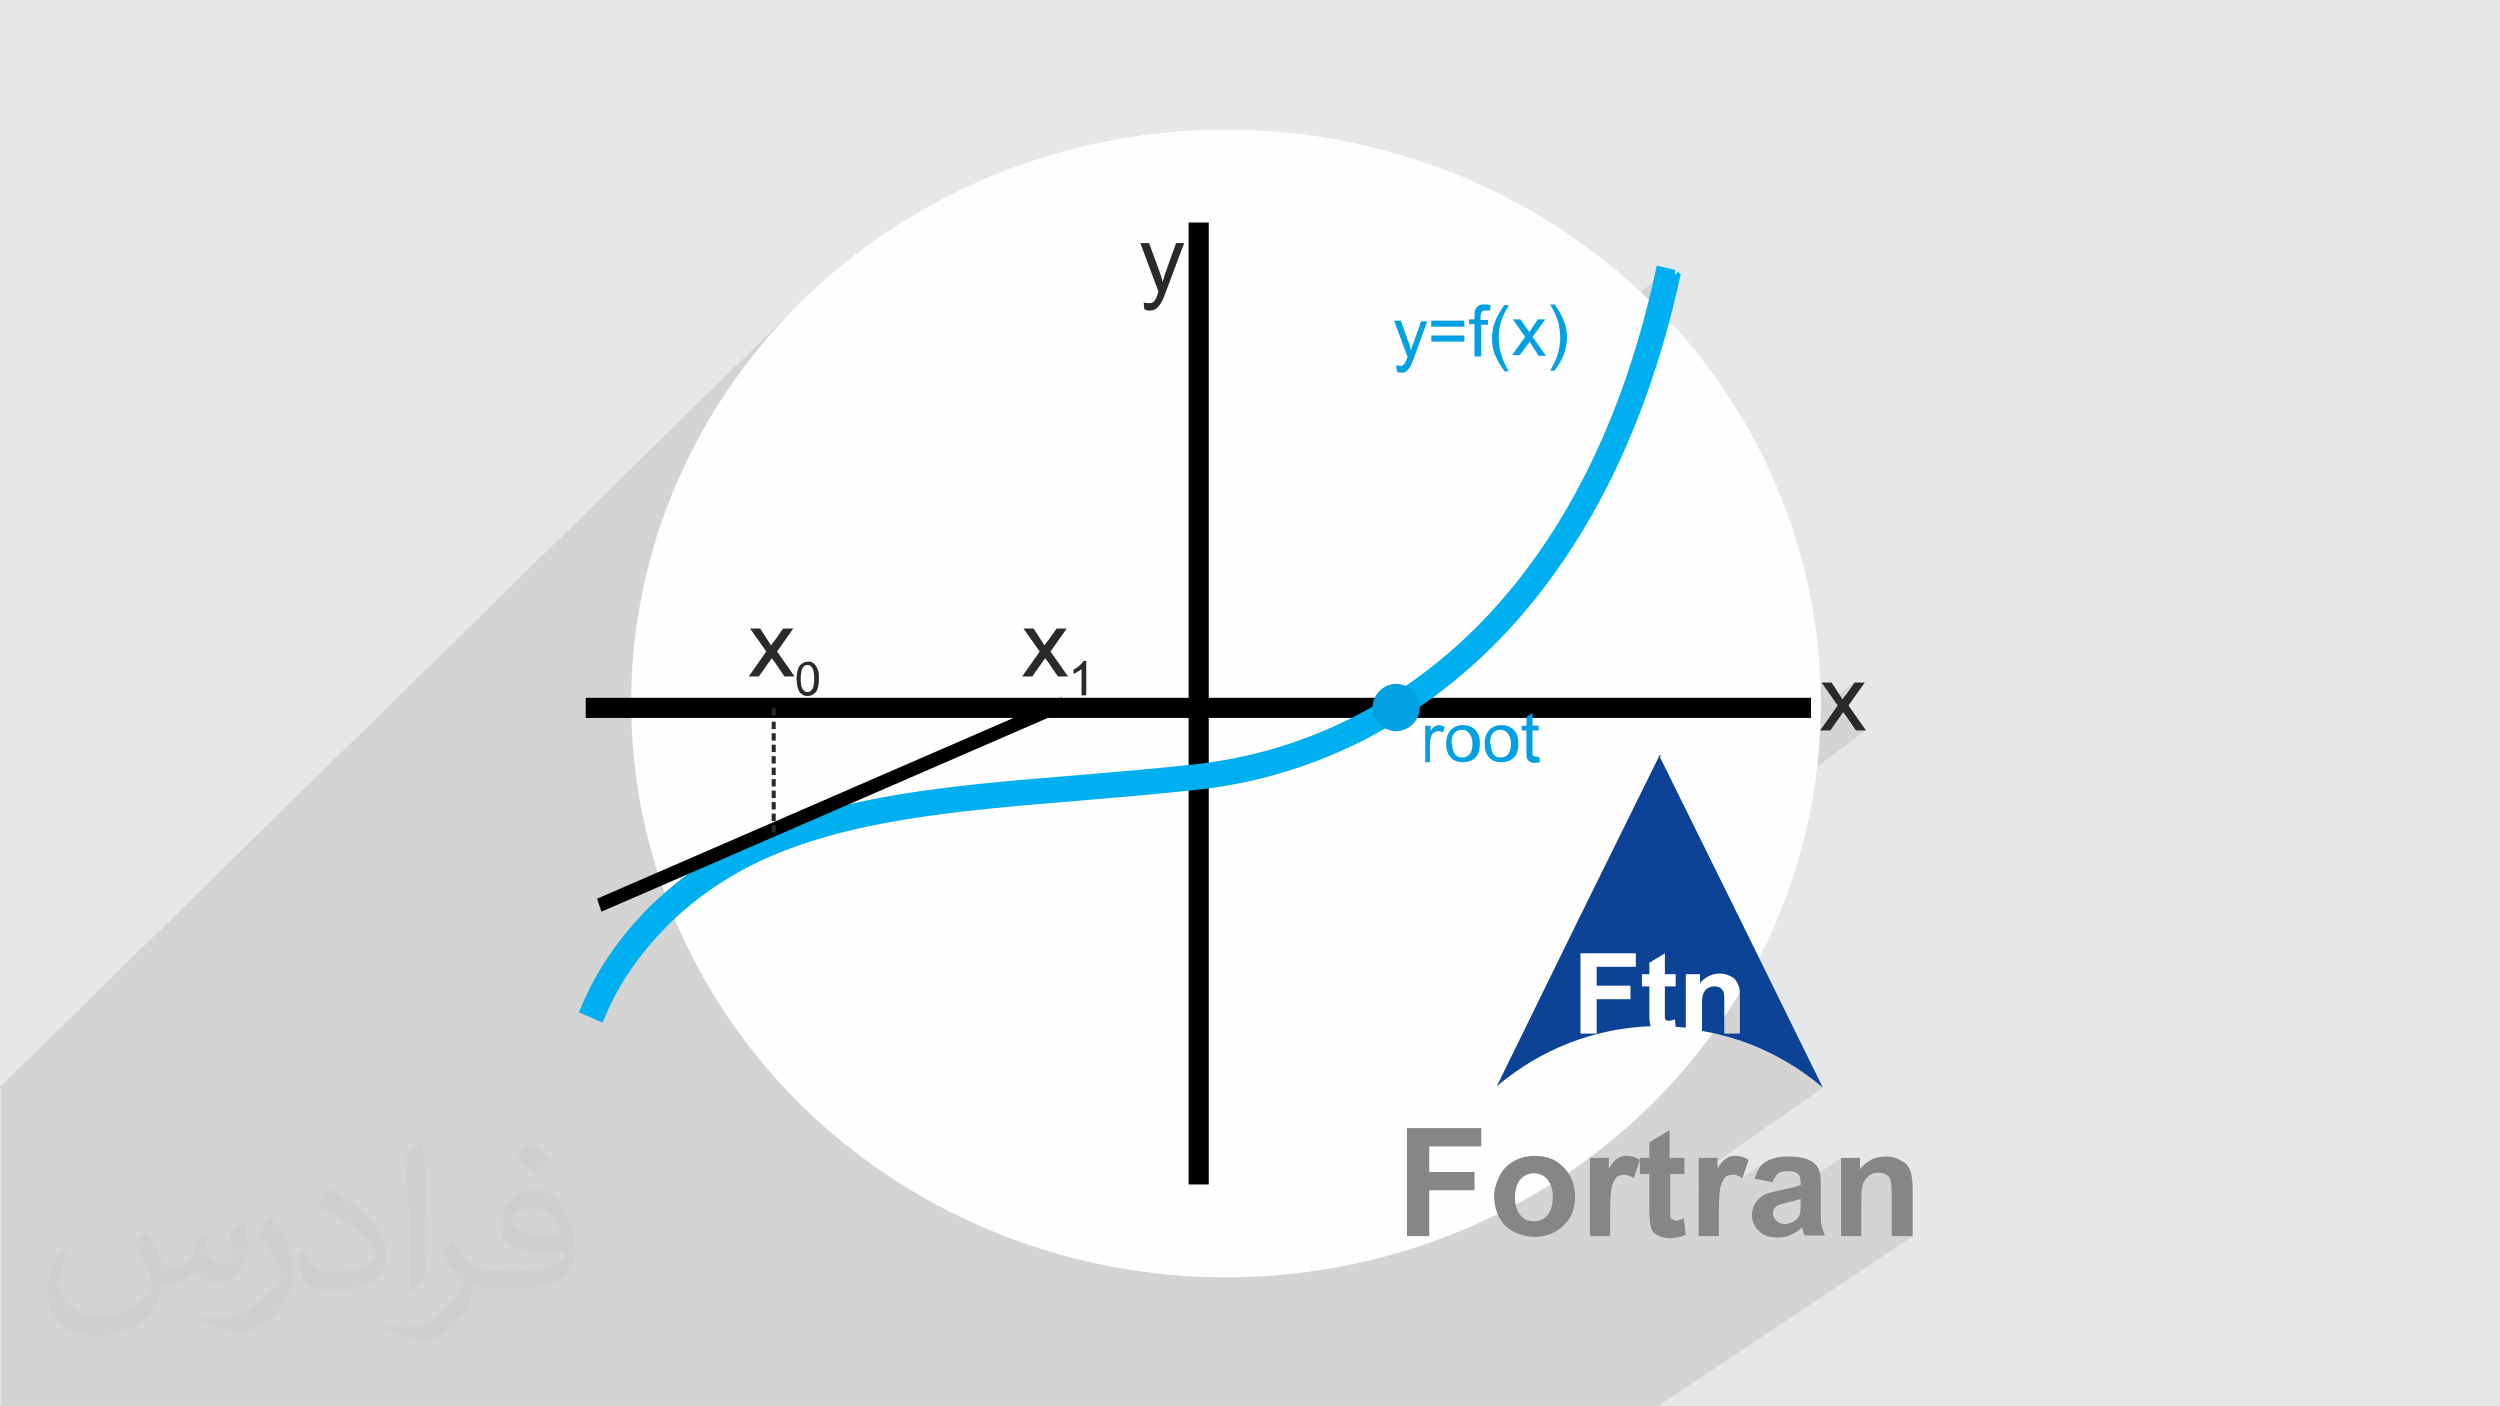 <?xml version="1.0" encoding="UTF-8"?>
<!DOCTYPE svg PUBLIC "-//W3C//DTD SVG 1.1//EN" "http://www.w3.org/Graphics/SVG/1.1/DTD/svg11.dtd">
<!-- Creator: CorelDRAW 2017 -->
<svg xmlns="http://www.w3.org/2000/svg" xml:space="preserve" width="3.703in" height="2.083in" version="1.1" style="shape-rendering:geometricPrecision; text-rendering:geometricPrecision; image-rendering:optimizeQuality; fill-rule:evenodd; clip-rule:evenodd"
viewBox="0 0 3703 2083"
 xmlns:xlink="http://www.w3.org/1999/xlink"
 enable-background="new 0 0 512.51 512.51">
 <defs>
  <style type="text/css">
   <![CDATA[
    .str1 {stroke:#00AFEF;stroke-width:20.831}
    .str0 {stroke:black;stroke-width:20.831}
    .str2 {stroke:black;stroke-width:13.886}
    .fil6 {fill:#00A0E3}
    .fil8 {fill:#0C4396}
    .fil0 {fill:#E6E7E8}
    .fil3 {fill:#FEFEFE}
    .fil5 {fill:#00AFEF;fill-rule:nonzero}
    .fil7 {fill:#00A0E3;fill-rule:nonzero}
    .fil4 {fill:#2B2A29;fill-rule:nonzero}
    .fil9 {fill:#848688;fill-rule:nonzero}
    .fil2 {fill:#373435;fill-opacity:0.031}
    .fil1 {fill:#373435;fill-opacity:0.102}
   ]]>
  </style>
 </defs>
 <g id="Layer_x0020_1">
  <polygon class="fil0" points="0,0 3703,0 3703,2083 0,2083 "/>
  <polygon class="fil1" points="1544,2083 1529,2083 1491,2083 1445,2083 1429,2083 1417,2083 1388,2083 1384,2083 1379,2083 1372,2083 1370,2083 1352,2083 1347,2083 1343,2083 1334,2083 1333,2083 1318,2083 1293,2083 1212,2083 1068,2083 1058,2083 1057,2083 1055,2083 1051,2083 1047,2083 1041,2083 1027,2083 1025,2083 1016,2083 1015,2083 1011,2083 1010,2083 1007,2083 1007,2083 999,2083 996,2083 992,2083 986,2083 982,2083 979,2083 977,2083 977,2083 975,2083 975,2083 975,2083 967,2083 967,2083 966,2083 962,2083 962,2083 961,2083 960,2083 959,2083 950,2083 946,2083 932,2083 927,2083 925,2083 925,2083 917,2083 917,2083 912,2083 912,2083 909,2083 901,2083 897,2083 895,2083 888,2083 887,2083 884,2083 877,2083 877,2083 874,2083 874,2083 869,2083 861,2083 843,2083 826,2083 814,2083 791,2083 782,2083 759,2083 748,2083 661,2083 590,2083 519,2083 383,2083 369,2083 340,2083 340,2083 335,2083 333,2083 333,2083 331,2083 331,2083 289,2083 279,2083 275,2083 263,2083 259,2083 250,2083 248,2083 224,2083 222,2083 209,2083 203,2083 194,2083 193,2083 189,2083 189,2083 188,2083 177,2083 172,2083 171,2083 168,2083 160,2083 154,2083 154,2083 147,2083 146,2083 143,2083 137,2083 137,2083 126,2083 121,2083 120,2083 109,2083 104,2083 103,2083 92,2083 87,2083 86,2083 76,2083 75,2083 71,2083 70,2083 70,2083 63,2083 59,2083 54,2083 53,2083 42,2083 39,2083 37,2083 37,2083 35,2083 31,2083 28,2083 26,2083 24,2083 21,2083 21,2083 18,2083 12,2083 10,2083 5,2083 2,2083 1,2083 1,2083 1,2076 1,2072 1,2071 1,2071 1,2070 1,2065 1,2065 1,2032 1,2024 1,2021 1,2011 1,2006 1,1999 1,1996 1,1972 1,1960 1,1877 1,1870 1,1609 1193,441 1164,470 1136,501 1110,533 1085,567 1062,601 1041,637 1022,673 1004,711 988,750 974,789 963,829 953,870 945,912 939,955 936,998 935,1042 935,1053 945,1053 1689,360 1702,360 1712,388 1742,360 1749,360 1771,340 1780,340 1780,725 2064,475 2074,475 2081,495 2104,475 2113,475 2109,485 2120,476 2165,476 2188,456 2189,455 2190,455 2191,454 2192,454 2193,453 2194,453 2195,453 2196,452 2198,452 2199,452 2200,452 2201,452 2202,452 2203,453 2204,453 2205,453 2207,453 2208,453 2207,461 2194,472 2194,474 2204,474 2229,452 2235,452 2234,455 2233,457 2231,459 2230,461 2229,463 2228,465 2228,466 2227,467 2226,469 2226,471 2225,473 2224,474 2224,476 2223,478 2223,480 2222,482 2222,484 2221,487 2221,489 2221,491 2220,492 2241,474 2252,474 2259,485 2297,452 2303,452 2306,456 2308,459 2310,462 2312,465 2313,468 2315,471 2316,475 2318,478 2319,481 2319,484 2320,486 2321,489 2321,492 2321,495 2321,498 2322,501 2321,505 2321,508 2321,511 2320,515 2320,518 2319,521 2318,524 2316,528 2315,531 2315,531 2462,406 2457,427 2457,428 2478,410 2479,410 2457,428 2452,448 2447,469 2441,489 2436,509 2430,528 2423,547 2417,566 2411,584 2404,602 2397,620 2390,637 2382,654 2375,671 2367,687 2359,703 2351,719 2343,734 2335,749 2326,764 2318,779 2309,793 2300,806 2291,820 2281,833 2272,846 2262,859 2253,871 2243,883 2233,894 2223,906 2213,917 2200,930 2188,942 2175,954 2162,966 2149,977 2136,988 2093,1024 2097,1028 2100,1034 2101,1036 2106,1033 2119,1023 2133,1012 2146,1002 2101,1038 2102,1041 2103,1048 2102,1053 2643,1053 2698,1011 2714,1035 2746,1011 2734,1028 2734,1029 2733,1030 2732,1031 2732,1032 2731,1033 2730,1034 2729,1035 2729,1036 2720,1043 2722,1045 2698,1079 2730,1055 2733,1060 2748,1082 2763,1082 2310,1422 2299,1443 2341,1412 2341,1450 2365,1432 2423,1432 2341,1493 2341,1499 2365,1481 2371,1481 2442,1428 2465,1415 2465,1446 2481,1446 2481,1457 2497,1446 2518,1446 2518,1456 2527,1450 2531,1448 2534,1446 2538,1445 2542,1444 2546,1444 2548,1444 2550,1444 2552,1444 2554,1444 2555,1445 2557,1445 2559,1446 2560,1446 2562,1447 2563,1448 2565,1448 2566,1449 2567,1450 2568,1451 2569,1452 2570,1453 2571,1454 2572,1455 2572,1457 2573,1458 2573,1459 2574,1460 2574,1462 2575,1463 2575,1464 2575,1466 2576,1467 2576,1469 2576,1471 2576,1473 2576,1476 2576,1478 2576,1532 2567,1538 2569,1539 2574,1541 2580,1543 2586,1545 2592,1547 2598,1549 2603,1552 2609,1554 2615,1557 2621,1559 2626,1562 2632,1565 2637,1568 2643,1571 2648,1574 2654,1577 2659,1581 2664,1584 2670,1588 2675,1591 2680,1595 2685,1599 2690,1603 2695,1607 2700,1611 2516,1740 2516,1745 2557,1716 2556,1717 2554,1719 2553,1720 2551,1722 2550,1724 2548,1726 2546,1729 2544,1731 2516,1751 2516,1771 2556,1743 2557,1742 2559,1742 2560,1741 2561,1741 2563,1740 2564,1740 2566,1740 2567,1740 2569,1740 2570,1740 2572,1741 2574,1741 2576,1742 2578,1743 2580,1744 2581,1745 2615,1721 2613,1723 2610,1725 2608,1728 2606,1731 2604,1734 2602,1738 2600,1742 2599,1746 2619,1749 2633,1739 2635,1739 2636,1738 2637,1737 2639,1737 2640,1737 2642,1736 2644,1736 2646,1736 2649,1736 2652,1736 2654,1737 2656,1737 2658,1738 2660,1738 2661,1739 2663,1740 2664,1741 2664,1742 2665,1743 2666,1745 2666,1747 2667,1748 2667,1750 2667,1753 2667,1755 2596,1804 2596,1805 2727,1715 2727,1748 2768,1720 2764,1724 2759,1728 2755,1732 2727,1752 2727,1769 2769,1741 2771,1740 2772,1739 2774,1738 2776,1737 2778,1737 2779,1737 2781,1737 2783,1736 2785,1736 2786,1737 2788,1737 2789,1737 2790,1738 2792,1738 2793,1739 2794,1739 2795,1740 2796,1741 2797,1742 2798,1743 2798,1744 2799,1745 2800,1746 2800,1748 2801,1749 2801,1751 2801,1754 2802,1756 2802,1760 2802,1763 2802,1767 2802,1772 2802,1831 2833,1831 2833,1831 2833,1831 2455,2083 2455,2083 2426,2083 2383,2083 2354,2083 2342,2083 2331,2083 2306,2083 2301,2083 2288,2083 2286,2083 2282,2083 2280,2083 2280,2083 2274,2083 2267,2083 2266,2083 2255,2083 2254,2083 2247,2083 2242,2083 2237,2083 2228,2083 2227,2083 2219,2083 2219,2083 2208,2083 2199,2083 2192,2083 2190,2083 2186,2083 2183,2083 2179,2083 2164,2083 2163,2083 2159,2083 2150,2083 2145,2083 2143,2083 2136,2083 2129,2083 2113,2083 2112,2083 2094,2083 2094,2083 2094,2083 2075,2083 2074,2083 2068,2083 2055,2083 2041,2083 2033,2083 2025,2083 2025,2083 2025,2083 2005,2083 1996,2083 1992,2083 1985,2083 1956,2083 1943,2083 1942,2083 1939,2083 1938,2083 1924,2083 1922,2083 1916,2083 1911,2083 1895,2083 1895,2083 1893,2083 1889,2083 1887,2083 1881,2083 1855,2083 1840,2083 1839,2083 1822,2083 1812,2083 1812,2083 1807,2083 1785,2083 1784,2083 1780,2083 1780,2083 1767,2083 1759,2083 1751,2083 1741,2083 1740,2083 1739,2083 1739,2083 1726,2083 1719,2083 1711,2083 1707,2083 1706,2083 1703,2083 1696,2083 1691,2083 1686,2083 1685,2083 1684,2083 1680,2083 1679,2083 1678,2083 1676,2083 1670,2083 1666,2083 1664,2083 1662,2083 1659,2083 1646,2083 1643,2083 1635,2083 1632,2083 1627,2083 1620,2083 1614,2083 1612,2083 1598,2083 1597,2083 1594,2083 1592,2083 1592,2083 1577,2083 1577,2083 1576,2083 1568,2083 1560,2083 1556,2083 1551,2083 "/>
  <path class="fil2" d="M219 1826c7,11 12,21 16,32 3,7 5,19 21,19 5,0 11,-1 17,-5 7,-3 12,-9 14,-17l6 -21 15 -7 1 1c-2,8 -3,16 -3,21 0,18 15,24 27,24 7,0 13,-4 13,-10 0,-8 -4,-23 -8,-35 7,-7 14,-14 22,-20l1 1c4,15 6,30 6,40 0,10 -4,20 -8,27 -7,14 -20,25 -36,25 -12,0 -25,-6 -34,-17l-1 0c-9,11 -22,20 -43,20l-7 0c-1,14 -4,24 -9,33 -13,25 -50,42 -85,42 -49,0 -73,-28 -73,-66 0,-23 8,-45 19,-60l10 4c-7,14 -12,27 -12,40 0,35 29,52 62,52 31,0 68,-19 75,-42 -3,-25 -12,-36 -26,-59 4,-7 10,-15 17,-23l1 0 0 0 2 1 -1 -1 0 0zm564 -133c10,6 20,14 30,23 -6,8 -12,15 -21,21 -10,-8 -20,-15 -30,-22 7,-8 14,-15 20,-22l0 0 1 0 0 0zm5 96c-17,0 -30,11 -30,19 0,17 33,23 73,23 -5,-20 -22,-42 -43,-42l0 0 0 0zm-37 93c22,0 41,-1 55,-4 16,-4 30,-12 30,-18 0,-2 0,-3 -1,-5 -9,1 -19,1 -29,1 -29,0 -52,-7 -61,-23 -2,-5 -4,-10 -4,-16 0,-16 7,-32 19,-42 10,-9 21,-14 33,-14 20,0 37,16 48,42 6,14 11,30 11,51 0,14 -4,25 -12,34 -16,15 -45,21 -90,21l-20 0 0 0 -5 0c-11,0 -19,-2 -25,-7l-1 0c0,3 1,5 1,7 0,10 -3,23 -10,33 -20,30 -42,43 -60,43 -19,0 -42,-7 -63,-17l4 -7c7,3 16,5 29,5 34,0 78,-33 84,-64 -1,-3 -4,-6 -7,-10 -10,-12 -16,-22 -22,-32 5,-10 10,-18 14,-25l2 0c14,29 28,46 57,46l5 0 0 0 21 0 0 0 -3 1 0 0 0 0zm-146 31c2,-14 3,-29 3,-43l0 -21c0,-39 -5,-96 -9,-133 7,-8 17,-17 25,-23l2 1c5,47 7,101 7,151 0,13 -1,26 -2,35 -1,12 -8,21 -22,35l-3 -1 0 0 -1 -1 0 0 0 0zm-151 -62c1,18 10,33 41,33 20,0 36,-5 55,-14 3,-1 5,-3 5,-5 0,-12 -9,-27 -24,-41 -14,-13 -34,-25 -51,-32 -6,-3 -8,-5 -8,-8 0,-5 7,-16 13,-24l2 0c20,11 43,27 60,44 15,16 25,33 25,51 0,13 -4,26 -11,38 -22,11 -46,20 -70,20 -29,0 -48,-14 -48,-45 0,-3 0,-9 1,-16l10 0 0 0 0 -1 0 0 0 0zm-52 -52l18 29c7,11 13,22 13,41l0 24c0,19 -12,39 -32,60 -15,14 -29,20 -42,20 -19,0 -40,-6 -65,-17l3 -7c8,2 17,4 28,4 36,0 72,-26 89,-58 2,-4 3,-7 3,-9 0,-4 -2,-8 -4,-11 -9,-17 -19,-33 -30,-47 6,-9 12,-18 18,-27l1 0 0 -2 -1 0 0 0z"/>
  <g id="_2081890234944">
   <ellipse class="fil3" cx="1816" cy="1042" rx="881" ry="850"/>
   <polygon class="fil4 str0" points="1780,340 1780,1744 1771,1744 1771,340 "/>
   <polygon class="fil4 str0" points="878,1044 2672,1044 2672,1053 878,1053 "/>
   <path class="fil5 str1" d="M2478 410c-51,231 -143,400 -254,519 -134,143 -296,213 -448,230 -63,7 -124,12 -183,17 -182,15 -345,29 -478,93 -49,24 -97,57 -138,99 -37,38 -69,83 -90,133l-16 -7c22,-52 55,-99 94,-139 43,-43 92,-78 143,-102 136,-65 300,-79 484,-94 59,-5 120,-10 183,-17 149,-17 307,-85 438,-225 109,-117 199,-283 249,-511l17 4 -1 0 0 0z"/>
   <path class="fil6" d="M2068 1013c19,0 35,16 35,35 0,19 -16,35 -35,35 -19,0 -35,-16 -35,-35 0,-19 16,-35 35,-35z"/>
   <polygon class="fil4 str2" points="1570,1048 895,1341 893,1335 1568,1042 "/>
   <path class="fil4" d="M1149 1060l-6 0 0 -11 6 0 0 11zm0 179l0 0 -6 0 0 0 6 0zm0 -6l-6 0 0 -11 6 0 0 11zm0 -17l-6 0 0 -11 6 0 0 11zm0 -17l-6 0 0 -11 6 0 0 11zm0 -17l-6 0 0 -11 6 0 0 11zm0 -17l-6 0 0 -11 6 0 0 11zm0 -17l-6 0 0 -11 6 0 0 11zm0 -17l-6 0 0 -11 6 0 0 11zm0 -17l-6 0 0 -11 6 0 0 11zm0 -17l-6 0 0 -11 6 0 0 11zm0 -17l-6 0 0 -11 6 0 0 11z"/>
   <path class="fil4" d="M1695 459l-1 -11c3,1 5,1 7,1 3,0 5,0 6,-1 2,-1 3,-2 4,-4 1,-1 2,-4 4,-9 0,-1 0,-2 1,-3l-27 -72 13 0 15 41c2,5 4,11 5,17 2,-6 3,-11 5,-16l15 -42 12 0 -27 72c-3,8 -5,13 -7,16 -2,4 -5,7 -7,9 -3,2 -6,3 -10,3 -2,0 -5,0 -8,-2l0 0z"/>
   <path class="fil4" d="M1109 1002l26 -37 -24 -34 15 0 11 17c2,3 4,6 5,8 2,-3 4,-6 6,-8l12 -17 15 0 -24 34 26 37 -15 0 -15 -22 -4 -5 -19 27 -15 0 0 0zm71 3c0,-6 1,-11 2,-14 1,-4 3,-6 6,-8 2,-2 6,-3 9,-3 3,0 5,0 7,2 2,1 4,3 5,5 1,2 2,4 3,7 1,3 1,7 1,12 0,6 -1,11 -2,14 -1,4 -3,6 -6,8 -2,2 -6,3 -9,3 -5,0 -8,-2 -11,-5 -3,-4 -5,-11 -5,-20l-1 0zm6 0c0,8 1,13 3,16 2,3 4,4 7,4 3,0 5,-1 7,-4 2,-3 3,-8 3,-16 0,-8 -1,-13 -3,-16 -2,-3 -4,-4 -7,-4 -3,0 -5,1 -7,4 -2,3 -3,9 -3,17z"/>
   <path class="fil4" d="M1514 1002l26 -37 -24 -34 15 0 11 17c2,3 4,6 5,8 2,-3 4,-6 6,-8l12 -17 15 0 -24 34 26 37 -15 0 -15 -22 -4 -5 -19 27 -15 0zm94 28l-6 0 0 -39c-2,2 -4,3 -6,4 -2,2 -4,2 -6,3l0 -6c4,-2 6,-4 9,-6 2,-2 4,-4 6,-7l4 0 0 50 0 0z"/>
   <path class="fil7" d="M2111 1129l0 -54 8 0 0 8c2,-4 4,-6 6,-7 2,-1 4,-2 6,-2 3,0 6,1 9,3l-3 8c-2,-1 -4,-2 -7,-2 -2,0 -4,1 -6,2 -2,1 -3,3 -4,5 -1,3 -2,7 -2,11l0 28 -9 0 0 0 0 0zm31 -27c0,-10 3,-17 8,-22 5,-4 10,-6 17,-6 7,0 13,2 18,7 5,5 7,11 7,20 0,7 -1,12 -3,16 -2,4 -5,7 -9,9 -4,2 -8,3 -13,3 -7,0 -14,-2 -18,-7 -5,-5 -7,-12 -7,-21l0 0zm9 0c0,7 2,12 4,15 3,4 7,5 11,5 5,0 8,-2 11,-5 3,-4 4,-9 4,-16 0,-7 -2,-12 -5,-15 -3,-4 -7,-5 -11,-5 -5,0 -8,2 -11,5 -3,4 -4,9 -4,15l0 0zm48 0c0,-10 3,-17 8,-22 5,-4 10,-6 17,-6 7,0 13,2 18,7 5,5 7,11 7,20 0,7 -1,12 -3,16 -2,4 -5,7 -9,9 -4,2 -8,3 -13,3 -7,0 -14,-2 -18,-7 -5,-5 -7,-12 -7,-21l0 0zm9 0c0,7 2,12 4,15 3,4 7,5 11,5 5,0 8,-2 11,-5 3,-4 4,-9 4,-16 0,-7 -2,-12 -5,-15 -3,-4 -7,-5 -11,-5 -5,0 -8,2 -11,5 -3,4 -4,9 -4,15l0 0zm72 19l1 8c-3,0 -5,1 -7,1 -3,0 -6,0 -8,-2 -2,-1 -3,-2 -4,-4 -1,-2 -1,-5 -1,-11l0 -31 -7 0 0 -7 7 0 0 -13 9 -6 0 19 9 0 0 7 -9 0 0 31c0,3 0,4 0,5 0,1 1,1 2,2 1,0 2,1 3,1 1,0 2,0 4,0l0 0z"/>
   <path class="fil7" d="M2069 549l-1 -8c2,0 4,1 5,1 2,0 4,0 5,-1 1,-1 2,-2 3,-3 0,-1 2,-3 3,-7 0,0 0,-1 1,-2l-20 -54 10 0 11 31c2,4 3,8 4,13 1,-4 2,-8 4,-12l11 -31 9 0 -20 55c-2,6 -4,10 -5,12 -2,3 -4,5 -6,7 -2,2 -5,2 -7,2 -2,0 -4,0 -6,-1zm100 -65l-49 0 0 -9 49 0 0 9zm0 22l-49 0 0 -9 49 0 0 9zm15 21l0 -47 -8 0 0 -7 8 0 0 -6c0,-4 0,-6 1,-8 1,-2 2,-4 5,-6 2,-2 5,-2 9,-2 3,0 6,0 9,1l-1 8c-2,0 -4,0 -6,0 -3,0 -5,0 -6,2 -1,1 -2,4 -2,7l0 5 11 0 0 7 -10 0 0 47 -9 0 -1 0zm44 22c-5,-6 -9,-14 -13,-22 -4,-9 -5,-17 -5,-26 0,-8 1,-16 4,-23 3,-9 8,-17 14,-26l7 0c-4,7 -7,12 -8,15 -2,5 -4,9 -5,15 -2,6 -2,13 -2,19 0,16 5,33 15,49l-7 0 0 0 0 0zm11 -22l20 -28 -18 -26 11 0 9 13c2,2 3,4 4,6 2,-2 3,-4 4,-6l9 -13 11 0 -19 26 20 28 -11 0 -11 -17 -2 -4 -15 20 -11 0 -1 0zm64 22l-7 0c10,-16 15,-32 15,-49 0,-6 -1,-13 -2,-19 -1,-5 -3,-10 -5,-15 -1,-3 -4,-8 -8,-15l7 0c6,9 11,17 14,26 3,7 4,15 4,23 0,9 -2,18 -5,26 -4,9 -8,16 -13,22l0 0 0 0z"/>
   <path class="fil4" d="M2696 1082l26 -37 -24 -34 15 0 11 17c2,3 4,6 5,8 2,-3 4,-6 6,-8l12 -17 15 0 -24 34 26 37 -15 0 -15 -22 -4 -5 -19 27 -15 0z"/>
   <g>
    <path class="fil8" d="M2341 1532l0 -120 82 0 0 20 -58 0 0 28 50 0 0 20 -50 0 0 51 -24 0 0 0 0 0zm118 -410l121 245 120 244c-53,-45 -115,-73 -179,-84l0 -35c0,-10 0,-16 2,-20 1,-3 3,-6 6,-8 3,-2 7,-3 11,-3 3,0 6,1 8,2 2,2 4,4 5,6 1,3 1,9 1,18l0 44 23 0 0 -54c0,-7 0,-12 -1,-15 -1,-3 -3,-7 -5,-10 -2,-3 -5,-5 -10,-7 -4,-2 -9,-3 -14,-3 -11,0 -21,5 -29,14l0 -13 -21 0 0 79c-5,0 -10,-1 -15,-1l-1 -11c-4,1 -7,2 -9,2 -2,0 -3,0 -4,-1 -1,-1 -2,-2 -2,-3 0,-1 0,-5 0,-12l0 -35 16 0 0 -18 -16 0 0 -31 -23 14 0 17 -11 0 0 18 11 0 0 38c0,8 0,14 1,16 0,2 1,4 1,5 -82,3 -162,33 -228,89l120 -245 121 -245 0 0 2 -1z"/>
    <path class="fil9" d="M2084 1831l0 -160 110 0 0 27 -77 0 0 38 67 0 0 27 -67 0 0 68 -32 0 0 0 0 0zm129 -59c0,-10 3,-20 8,-30 5,-10 12,-17 21,-22 9,-5 19,-8 31,-8 17,0 32,5 43,17 11,11 17,26 17,43 0,18 -5,32 -17,43 -11,11 -25,17 -43,17 -11,0 -21,-3 -30,-7 -10,-5 -17,-12 -22,-21 -5,-9 -8,-21 -8,-34l0 0 0 0zm31 2c0,11 3,20 8,26 5,6 12,9 20,9 8,0 15,-3 20,-9 5,-6 8,-15 8,-27 0,-11 -3,-20 -8,-26 -5,-6 -12,-9 -20,-9 -8,0 -15,3 -20,9 -5,6 -8,15 -8,26l0 0 0 0zm141 57l-30 0 0 -116 28 0 0 16c5,-8 9,-13 13,-15 4,-3 8,-4 13,-4 7,0 14,2 20,6l-9 27c-5,-3 -10,-5 -14,-5 -4,0 -8,1 -11,3 -3,3 -5,7 -7,13 -2,6 -3,19 -3,39l0 35 0 0 0 0zm110 -116l0 24 -21 0 0 47c0,9 0,15 0,16 0,2 1,3 3,4 1,1 3,2 5,2 3,0 7,-1 12,-3l3 24c-7,3 -15,5 -24,5 -5,0 -11,-1 -15,-3 -4,-2 -8,-4 -10,-7 -2,-3 -3,-7 -4,-12 0,-3 -1,-11 -1,-22l0 -51 -14 0 0 -24 14 0 0 -23 30 -18 0 41 21 0 0 0 0 0zm51 116l-30 0 0 -116 28 0 0 16c5,-8 9,-13 13,-15 4,-3 8,-4 13,-4 7,0 14,2 20,6l-9 27c-5,-3 -10,-5 -14,-5 -4,0 -8,1 -11,3 -3,3 -5,7 -7,13 -2,6 -3,19 -3,39l0 35 0 0zm80 -80l-27 -5c3,-11 8,-20 16,-25 8,-5 19,-8 34,-8 14,0 24,2 30,5 7,3 11,7 14,12 3,5 4,14 4,27l0 35c0,10 0,18 1,22 1,5 3,10 5,16l-30 0c-1,-2 -2,-5 -3,-9 0,-2 -1,-3 -1,-3 -5,5 -11,9 -17,11 -6,3 -12,4 -19,4 -12,0 -21,-3 -28,-10 -7,-6 -10,-15 -10,-24 0,-6 2,-12 5,-17 3,-5 8,-9 13,-12 5,-3 14,-5 24,-7 14,-3 24,-5 30,-8l0 -3c0,-6 -1,-10 -4,-13 -3,-3 -8,-4 -16,-4 -5,0 -10,1 -13,3 -3,2 -5,6 -8,11l0 0 1 0zm41 25c-4,1 -10,3 -19,5 -8,2 -14,4 -16,5 -4,3 -6,6 -6,11 0,4 2,8 5,11 3,3 7,5 12,5 5,0 11,-2 16,-5 4,-3 6,-6 7,-10 1,-3 1,-8 1,-15l0 -6 0 0zm165 55l-30 0 0 -59c0,-13 -1,-21 -2,-24 -1,-4 -3,-6 -6,-8 -3,-2 -7,-3 -11,-3 -5,0 -10,1 -14,4 -4,3 -7,7 -9,11 -2,5 -3,14 -3,27l0 52 -30 0 0 -116 28 0 0 17c10,-13 23,-19 38,-19 7,0 13,1 19,4 5,3 10,5 13,9 3,4 5,8 6,13 1,5 2,12 2,21l0 72 0 0 0 0z"/>
   </g>
  </g>
 </g>
</svg>
